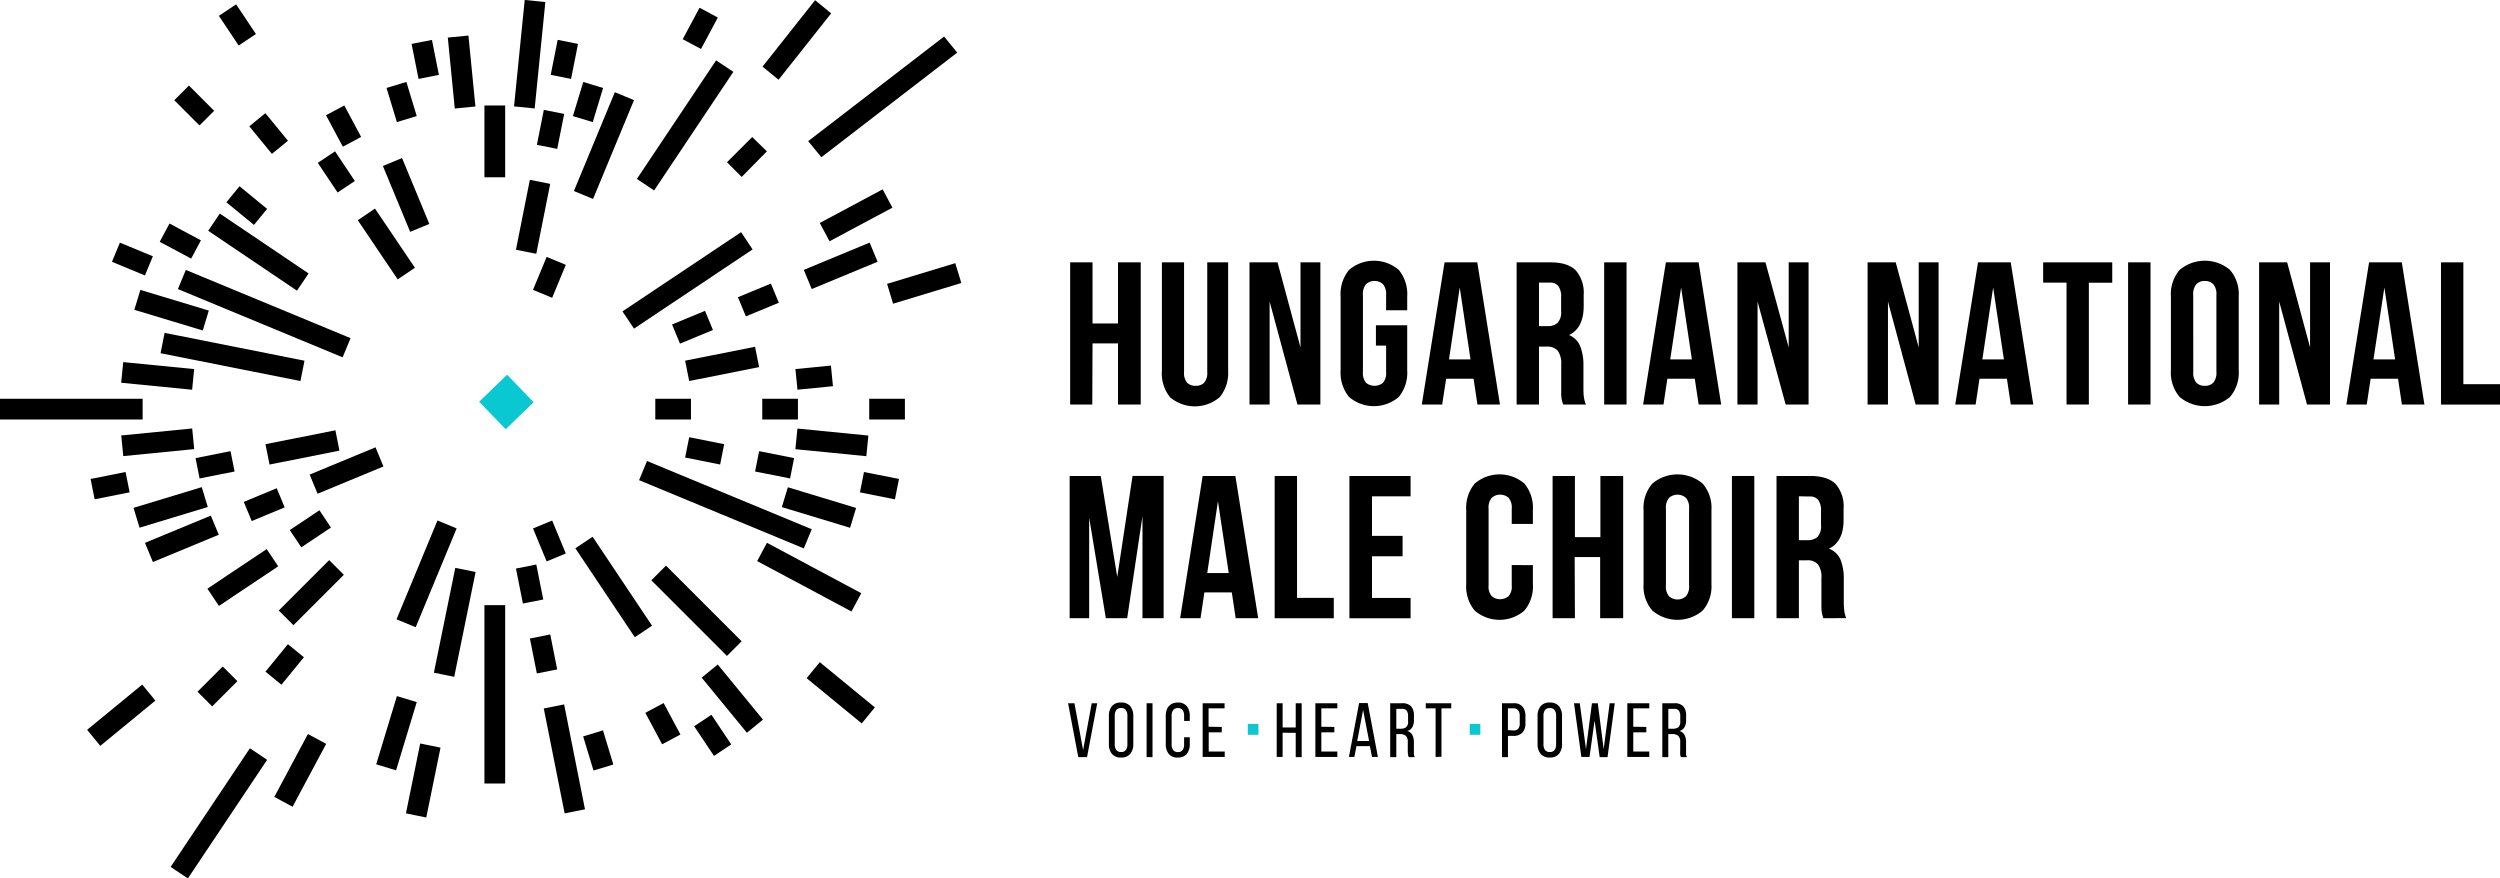 <svg xmlns="http://www.w3.org/2000/svg" viewBox="0 0 490.58 172.37"><path d="M214.34,79.38H210V51.48h4.39v12h5v-12h4.46v27.9h-4.46v-12h-5Z"/><path d="M232.35,51.48V73a2.92,2.92,0,0,0,.62,2.12,2.32,2.32,0,0,0,1.66.59,2.3,2.3,0,0,0,1.65-.59A2.92,2.92,0,0,0,236.9,73V51.48H241V72.72a7.49,7.49,0,0,1-1.65,5.21,7.5,7.5,0,0,1-9.77,0A7.49,7.49,0,0,1,228,72.72V51.48Z"/><path d="M249.14,59.17V79.38h-3.95V51.48h5.5l4.51,16.7V51.48h3.9v27.9h-4.5Z"/><path d="M270,63.83h6.14v8.85a7.49,7.49,0,0,1-1.65,5.21,7.5,7.5,0,0,1-9.77,0,7.49,7.49,0,0,1-1.65-5.21V58.17a7.48,7.48,0,0,1,1.65-5.2,7.5,7.5,0,0,1,9.77,0,7.48,7.48,0,0,1,1.65,5.2v2.71H272v-3a3,3,0,0,0-.62-2.13,2.52,2.52,0,0,0-3.31,0,3,3,0,0,0-.62,2.13V73a2.92,2.92,0,0,0,.62,2.12,2.62,2.62,0,0,0,3.31,0A2.92,2.92,0,0,0,272,73V67.82h-2Z"/><path d="M294.34,79.38h-4.42l-.76-5.06h-5.38L283,79.38h-4l4.47-27.9h6.42Zm-10-8.85h4.22l-2.11-14.11Z"/><path d="M306.74,79.38c-.05-.18-.11-.36-.16-.52a4.5,4.5,0,0,1-.14-.6,6.53,6.53,0,0,1-.08-.91c0-.37,0-.84,0-1.4V71.57a4.3,4.3,0,0,0-.68-2.75,2.73,2.73,0,0,0-2.19-.8H302V79.38h-4.39V51.48h6.62c2.28,0,3.94.53,5,1.59a6.72,6.72,0,0,1,1.54,4.82v2.2c0,2.87-1,4.75-2.87,5.66A4,4,0,0,1,310.11,68a10,10,0,0,1,.61,3.73V76c0,.69,0,1.3.08,1.82a6.25,6.25,0,0,0,.4,1.57ZM302,55.46V64h1.71a2.77,2.77,0,0,0,1.93-.63,3.06,3.06,0,0,0,.7-2.32V58.33a3.52,3.52,0,0,0-.54-2.19,2,2,0,0,0-1.69-.68Z"/><path d="M314.79,51.48h4.39v27.9h-4.39Z"/><path d="M337.75,79.38h-4.42l-.76-5.06h-5.38l-.76,5.06h-4l4.47-27.9h6.42Zm-10-8.85H332l-2.11-14.11Z"/><path d="M344.89,59.17V79.38h-3.95V51.48h5.5L351,68.18V51.48h3.9v27.9h-4.5Z"/><path d="M370.48,59.17V79.38h-4V51.48H372l4.51,16.7V51.48h3.9v27.9h-4.5Z"/><path d="M399,79.38h-4.42l-.76-5.06h-5.38l-.76,5.06h-4l4.47-27.9h6.42Zm-10-8.85h4.23l-2.11-14.11Z"/><path d="M400.93,51.48h13.56v4H409.9V79.38h-4.38V55.46h-4.59Z"/><path d="M417.6,51.48H422v27.9H417.6Z"/><path d="M426,58.17a7.31,7.31,0,0,1,1.71-5.2,7.66,7.66,0,0,1,9.89,0,7.31,7.31,0,0,1,1.71,5.2V72.68a7.32,7.32,0,0,1-1.71,5.21,7.66,7.66,0,0,1-9.89,0A7.32,7.32,0,0,1,426,72.68ZM430.39,73A3,3,0,0,0,431,75.1a2.23,2.23,0,0,0,1.65.61,2.25,2.25,0,0,0,1.66-.61,3,3,0,0,0,.62-2.14V57.89a3,3,0,0,0-.62-2.13,2.26,2.26,0,0,0-1.66-.62,2.23,2.23,0,0,0-1.65.62,3,3,0,0,0-.62,2.13Z"/><path d="M447.25,59.17V79.38h-3.94V51.48h5.5l4.5,16.7V51.48h3.91v27.9h-4.51Z"/><path d="M475.75,79.38h-4.42l-.76-5.06h-5.38l-.76,5.06h-4l4.46-27.9h6.42Zm-10-8.85H470l-2.11-14.11Z"/><path d="M479,51.48h4.39V75.39h7.21v4H479Z"/><path d="M219.24,113.22l3-19.82h6.1v27.91h-4.15v-20l-3,20H217l-3.27-19.73v19.73h-3.83V93.4H216Z"/><path d="M246.9,121.31h-4.42l-.76-5.06h-5.38l-.76,5.06h-4L236,93.4h6.42Zm-10-8.85h4.22L239,98.35Z"/><path d="M250.13,93.4h4.39v23.92h7.21v4h-11.6Z"/><path d="M269.23,105.16h6v4h-6v8.17h7.57v4h-12V93.4h12v4h-7.57Z"/><path d="M300.8,110.9v3.71a7.4,7.4,0,0,1-1.66,5.2,7.45,7.45,0,0,1-9.76,0,7.4,7.4,0,0,1-1.66-5.2V100.1a7.42,7.42,0,0,1,1.66-5.2,7.48,7.48,0,0,1,9.76,0,7.42,7.42,0,0,1,1.66,5.2v2.71h-4.15v-3a2.92,2.92,0,0,0-.62-2.13,2.51,2.51,0,0,0-3.3,0,2.92,2.92,0,0,0-.62,2.13v15.07a2.83,2.83,0,0,0,.62,2.11,2.57,2.57,0,0,0,3.3,0,2.83,2.83,0,0,0,.62-2.11v-4Z"/><path d="M309.05,121.31h-4.38V93.4h4.38v12h5v-12h4.47v27.91H314v-12h-5Z"/><path d="M322.52,100.1a7.25,7.25,0,0,1,1.72-5.2,7.65,7.65,0,0,1,9.88,0,7.25,7.25,0,0,1,1.72,5.2v14.51a7.24,7.24,0,0,1-1.72,5.2,7.61,7.61,0,0,1-9.88,0,7.24,7.24,0,0,1-1.72-5.2Zm4.39,14.79a2.92,2.92,0,0,0,.62,2.13,2.51,2.51,0,0,0,3.3,0,2.92,2.92,0,0,0,.62-2.13V99.82a2.92,2.92,0,0,0-.62-2.13,2.51,2.51,0,0,0-3.3,0,2.92,2.92,0,0,0-.62,2.13Z"/><path d="M339.86,93.4h4.39v27.91h-4.39Z"/><path d="M357.8,121.31c-.05-.19-.11-.36-.16-.52a4.5,4.5,0,0,1-.14-.6,8.79,8.79,0,0,1-.08-.91c0-.38,0-.84,0-1.4V113.5a4.27,4.27,0,0,0-.68-2.76,2.72,2.72,0,0,0-2.19-.79H353v11.36h-4.39V93.4h6.62c2.29,0,3.94.54,5,1.6a6.68,6.68,0,0,1,1.54,4.82V102q0,4.3-2.87,5.67a3.93,3.93,0,0,1,2.29,2.21,10,10,0,0,1,.62,3.73v4.3a16,16,0,0,0,.08,1.81,5.48,5.48,0,0,0,.4,1.58ZM353,97.39V106h1.71a2.77,2.77,0,0,0,1.94-.64,3.06,3.06,0,0,0,.69-2.31v-2.75a3.52,3.52,0,0,0-.54-2.19,2,2,0,0,0-1.69-.68Z"/><path d="M210.84,138l1.7,9.19,1.69-9.19h1.08l-2,10.57h-1.72l-2-10.57Z"/><path d="M217.6,140.52a2.94,2.94,0,0,1,.59-1.94,2.18,2.18,0,0,1,1.8-.72,2.23,2.23,0,0,1,1.81.72,3,3,0,0,1,.59,1.94V146a3,3,0,0,1-.59,1.93,2.23,2.23,0,0,1-1.81.72,2.18,2.18,0,0,1-1.8-.72,2.93,2.93,0,0,1-.59-1.93Zm1.15,5.53a1.84,1.84,0,0,0,.3,1.12,1.11,1.11,0,0,0,.94.4,1.09,1.09,0,0,0,.94-.4,1.84,1.84,0,0,0,.3-1.12v-5.59a1.82,1.82,0,0,0-.3-1.12,1.09,1.09,0,0,0-.94-.4,1.11,1.11,0,0,0-.94.4,1.82,1.82,0,0,0-.3,1.12Z"/><path d="M226.16,138v10.57H225V138Z"/><path d="M231.11,137.86a2.17,2.17,0,0,1,1.79.73,3,3,0,0,1,.57,1.93v.95h-1.11v-1a1.82,1.82,0,0,0-.29-1.12,1.05,1.05,0,0,0-.93-.4,1.08,1.08,0,0,0-.93.4,1.82,1.82,0,0,0-.3,1.12v5.59a1.84,1.84,0,0,0,.3,1.12,1.08,1.08,0,0,0,.93.4,1.05,1.05,0,0,0,.93-.4,1.84,1.84,0,0,0,.29-1.12v-1.38h1.11V146a3,3,0,0,1-.57,1.93,2.16,2.16,0,0,1-1.79.72,2.12,2.12,0,0,1-1.77-.72,3,3,0,0,1-.58-1.93v-5.47a4.06,4.06,0,0,1,.14-1.09,2.24,2.24,0,0,1,.44-.84,2,2,0,0,1,.73-.54A2.72,2.72,0,0,1,231.11,137.86Z"/><path d="M239.75,142.65v1.06h-2.56v3.76h3.14v1.07H236V138h4.3V139h-3.14v3.61Z"/><path d="M251.69,143.78v4.76h-1.16V138h1.16v4.75h2.57V138h1.17v10.57h-1.17v-4.76Z"/><path d="M261.84,142.65v1.06h-2.55v3.76h3.14v1.07h-4.31V138h4.31V139h-3.14v3.61Z"/><path d="M266.18,146.41l-.41,2.13H264.7l2-10.57h1.69l2,10.57h-1.16l-.41-2.13Zm.15-1h2.33l-1.18-6.1Z"/><path d="M275.13,138a2.3,2.3,0,0,1,1.79.62,2.64,2.64,0,0,1,.54,1.79v.87a2.78,2.78,0,0,1-.31,1.41,1.64,1.64,0,0,1-1,.76,1.59,1.59,0,0,1,1,.78,3,3,0,0,1,.3,1.42v1.65c0,.23,0,.46,0,.67a1.5,1.5,0,0,0,.18.6h-1.18a2,2,0,0,1-.15-.49,5.07,5.07,0,0,1-.05-.8v-1.66a1.59,1.59,0,0,0-.39-1.23,1.73,1.73,0,0,0-1.13-.34H274v4.52H272.8V138Zm-.3,5a1.79,1.79,0,0,0,1.09-.29,1.39,1.39,0,0,0,.39-1.16v-1a1.82,1.82,0,0,0-.27-1.09,1.12,1.12,0,0,0-.94-.36H274V143Z"/><path d="M281.71,148.54V139h-1.93V138h5V139h-1.92v9.5Z"/><path d="M297,138a2.17,2.17,0,0,1,1.79.69,2.91,2.91,0,0,1,.55,1.89v1.27a2.72,2.72,0,0,1-.59,1.91,2.38,2.38,0,0,1-1.84.64h-1v4.17h-1.17V138Zm-.09,5.34a1.28,1.28,0,0,0,1-.32,1.56,1.56,0,0,0,.31-1.1v-1.4a1.82,1.82,0,0,0-.27-1.09A1.09,1.09,0,0,0,297,139H295.9v4.27Z"/><path d="M301.72,140.52a2.94,2.94,0,0,1,.6-1.94,2.18,2.18,0,0,1,1.8-.72,2.23,2.23,0,0,1,1.81.72,3,3,0,0,1,.59,1.94V146a3,3,0,0,1-.59,1.93,2.23,2.23,0,0,1-1.81.72,2.18,2.18,0,0,1-1.8-.72,2.93,2.93,0,0,1-.6-1.93Zm1.16,5.53a1.84,1.84,0,0,0,.3,1.12,1.11,1.11,0,0,0,.94.4,1.1,1.1,0,0,0,.94-.4,1.84,1.84,0,0,0,.3-1.12v-5.59a1.82,1.82,0,0,0-.3-1.12,1.1,1.1,0,0,0-.94-.4,1.11,1.11,0,0,0-.94.4,1.82,1.82,0,0,0-.3,1.12Z"/><path d="M311.91,148.54h-1.6L308.87,138H310l1.22,9,1.17-9h1.15l1.15,9,1.18-9h1l-1.42,10.57h-1.54l-1-7.17Z"/><path d="M323.06,142.65v1.06H320.5v3.76h3.14v1.07h-4.31V138h4.31V139H320.5v3.61Z"/><path d="M328.54,138a2.28,2.28,0,0,1,1.79.62,2.64,2.64,0,0,1,.54,1.79v.87a2.78,2.78,0,0,1-.31,1.41,1.64,1.64,0,0,1-1,.76,1.59,1.59,0,0,1,1,.78,3,3,0,0,1,.3,1.42v1.65c0,.23,0,.46,0,.67a1.5,1.5,0,0,0,.18.6h-1.18a2,2,0,0,1-.15-.49,5.07,5.07,0,0,1,0-.8v-1.66a1.59,1.59,0,0,0-.39-1.23,1.73,1.73,0,0,0-1.13-.34h-.82v4.52h-1.17V138Zm-.3,5a1.84,1.84,0,0,0,1.1-.29,1.42,1.42,0,0,0,.38-1.16v-1a1.82,1.82,0,0,0-.27-1.09,1.12,1.12,0,0,0-.94-.36h-1.13V143Z"/><rect x="244.86" y="142.07" width="2.08" height="2.12" style="fill:#09c8d1"/><rect x="288.41" y="142.07" width="2.08" height="2.12" style="fill:#09c8d1"/><rect x="95.62" y="75.07" width="7.5" height="7.63" transform="translate(87.11 -47.4) rotate(46.01)" style="fill:#09c8d1"/><rect x="95.06" y="118.75" width="4.07" height="35"/><rect x="101.91" y="0.15" width="4.07" height="20.99" transform="translate(1.58 -10.33) rotate(5.73)"/><rect x="95.06" y="20.7" width="4.07" height="14.09"/><rect x="88.55" y="7.13" width="4.07" height="13.99" transform="translate(-0.95 8.95) rotate(-5.62)"/><rect x="81.41" y="8.16" width="4.07" height="7" transform="translate(-0.67 16.5) rotate(-11.25)"/><rect x="76.78" y="16.52" width="4.07" height="7" transform="translate(-2.42 23.73) rotate(-16.87)"/><rect x="77.66" y="31.27" width="4.07" height="13.99" transform="translate(-8.58 33.4) rotate(-22.5)"/><rect x="65.38" y="21.25" width="4.07" height="7" transform="translate(-3.7 34.7) rotate(-28.13)"/><rect x="44.55" y="1.39" width="4.07" height="7" transform="translate(5.13 26.7) rotate(-33.74)"/><rect x="63.96" y="30.24" width="4.07" height="7" transform="translate(-7.62 42.35) rotate(-33.75)"/><rect x="73.68" y="41.29" width="4.07" height="13.99" transform="matrix(0.83, -0.56, 0.56, 0.83, -14.07, 50.2)"/><rect x="50.67" y="22.7" width="4.07" height="7" transform="translate(-4.65 39.38) rotate(-39.37)"/><rect x="36.07" y="17.2" width="4.07" height="7" transform="translate(-3.47 33.01) rotate(-45)"/><rect x="46.38" y="36.84" width="4.07" height="7" transform="translate(-13.48 52.18) rotate(-50.63)"/><rect x="48.52" y="38.69" width="4.07" height="20.99" transform="matrix(0.56, -0.83, 0.83, 0.56, -18.43, 63.89)"/><rect x="33.35" y="43.8" width="4.07" height="7" transform="translate(-23.01 56.21) rotate(-61.87)"/><rect x="49.81" y="44.05" width="4.07" height="34.99" transform="translate(-24.85 85.89) rotate(-67.5)"/><rect x="23.95" y="47.33" width="4.07" height="7" transform="translate(-30.92 55.39) rotate(-67.5)"/><rect x="31.45" y="53.99" width="4.07" height="13.99" transform="matrix(0.29, -0.96, 0.96, 0.29, -34.59, 75.33)"/><rect x="43.59" y="56.05" width="4.07" height="27.99" transform="translate(-31.97 101.13) rotate(-78.75)"/><rect x="28.91" y="66.77" width="4.07" height="13.99" transform="translate(-45.5 97.34) rotate(-84.38)"/><rect y="78.25" width="27.99" height="4.07"/><rect x="23.95" y="84.76" width="13.99" height="4.07" transform="translate(-8.36 3.45) rotate(-5.63)"/><rect x="18.11" y="93.26" width="7" height="4.07" transform="translate(-18.18 6.05) rotate(-11.25)"/><rect x="38.7" y="89.17" width="7" height="4.07" transform="translate(-16.98 9.99) rotate(-11.25)"/><rect x="52.36" y="85.76" width="13.99" height="4.07" transform="translate(-15.99 13.27) rotate(-11.25)"/><rect x="61.01" y="90.3" width="13.99" height="4.07" transform="translate(-30.16 33.05) rotate(-22.5)"/><rect x="48.35" y="96.99" width="7" height="4.07" transform="translate(-33.95 27.38) rotate(-22.5)"/><rect x="26.49" y="97.54" width="13.99" height="4.07" transform="translate(-27.47 14.01) rotate(-16.88)"/><rect x="28.69" y="103.69" width="13.99" height="4.07" transform="translate(-37.74 21.71) rotate(-22.5)"/><rect x="40.65" y="111.29" width="13.99" height="4.07" transform="translate(-54.93 45.57) rotate(-33.75)"/><rect x="57.41" y="101.73" width="7" height="4.07" transform="translate(-47.39 51.33) rotate(-33.75)"/><rect x="54.09" y="114.26" width="13.99" height="4.07" transform="translate(-64.34 77.26) rotate(-45)"/><rect x="16.79" y="138.32" width="13.99" height="4.07" transform="translate(-83.64 46.95) rotate(-39.38)"/><rect x="39.18" y="132.67" width="7" height="4.07" transform="translate(-82.76 69.63) rotate(-45)"/><rect x="53.01" y="128.76" width="7" height="4.07" transform="matrix(0.63, -0.77, 0.77, 0.63, -80.45, 91.5)"/><rect x="28.96" y="157.57" width="27.99" height="4.07" transform="translate(-113.62 106.65) rotate(-56.25)"/><rect x="73.22" y="110.57" width="20.99" height="4.07" transform="translate(-52.36 146.86) rotate(-67.5)"/><rect x="78.41" y="119.42" width="20.99" height="4.07" transform="matrix(0.2, -0.98, 0.98, 0.2, -47.57, 184.96)"/><rect x="51.92" y="149.15" width="13.99" height="4.07" transform="translate(-102.19 131.88) rotate(-61.88)"/><rect x="70.81" y="141.86" width="13.99" height="4.07" transform="translate(-82.48 176.58) rotate(-73.13)"/><rect x="75.77" y="150.31" width="13.99" height="4.07" transform="matrix(0.2, -0.98, 0.98, 0.2, -82.8, 203.8)"/><rect x="108.71" y="138.42" width="4.07" height="20.99" transform="translate(-26.92 24.47) rotate(-11.25)"/><rect x="115.37" y="143.75" width="4.07" height="7" transform="translate(-37.69 40.42) rotate(-16.87)"/><rect x="104.62" y="124.83" width="4.07" height="7" transform="translate(-22.98 23.27) rotate(-11.25)"/><rect x="101.89" y="111.1" width="4.07" height="7" transform="translate(-20.36 22.48) rotate(-11.25)"/><rect x="105.77" y="102.65" width="4.07" height="7" transform="translate(-32.41 49.34) rotate(-22.5)"/><rect x="128.05" y="138.5" width="4.07" height="7" transform="translate(-51.58 78.08) rotate(-28.12)"/><rect x="118.39" y="104.7" width="4.07" height="20.99" transform="translate(-43.7 86.31) rotate(-33.75)"/><rect x="137.82" y="140.78" width="4.07" height="7" transform="translate(-56.58 102) rotate(-33.74)"/><rect x="141.67" y="130.08" width="4.07" height="13.99" transform="translate(-54.34 122.28) rotate(-39.37)"/><rect x="134.64" y="109.37" width="4.07" height="20.99" transform="translate(-44.73 131.74) rotate(-45)"/><rect x="162.94" y="128.94" width="4.07" height="13.99" transform="translate(-44.76 177.22) rotate(-50.62)"/><rect x="156.77" y="102.77" width="4.07" height="20.99" transform="translate(-15.95 199.93) rotate(-61.88)"/><rect x="140.31" y="81.54" width="4.07" height="34.99" transform="translate(-3.62 192.65) rotate(-67.5)"/><rect x="158.67" y="92.58" width="4.07" height="13.99" transform="translate(18.76 224.46) rotate(-73.12)"/><rect x="170.55" y="91.8" width="4.07" height="7" transform="translate(45.44 245.98) rotate(-78.75)"/><rect x="149.96" y="87.71" width="4.07" height="7" transform="translate(32.89 222.49) rotate(-78.75)"/><rect x="136.24" y="84.98" width="4.07" height="7" transform="translate(24.52 206.83) rotate(-78.75)"/><rect x="128.59" y="78.25" width="7" height="4.07"/><rect x="149.58" y="78.25" width="7" height="4.07"/><rect x="161.21" y="79.8" width="4.07" height="13.99" transform="translate(60.85 240.75) rotate(-84.37)"/><rect x="170.57" y="78.25" width="7" height="4.07"/><rect x="156.27" y="72.08" width="7" height="4.07" transform="translate(-6.5 16.02) rotate(-5.63)"/><rect x="134.71" y="69.37" width="13.99" height="4.07" transform="translate(-11.21 29.02) rotate(-11.25)"/><rect x="132.39" y="62.18" width="7" height="4.07" transform="translate(-14.23 56.89) rotate(-22.5)"/><rect x="145.32" y="56.83" width="7" height="4.07" transform="translate(-11.2 61.43) rotate(-22.5)"/><rect x="174.36" y="53.6" width="13.99" height="4.07" transform="translate(-8.34 55.04) rotate(-16.88)"/><rect x="157.98" y="50.13" width="13.99" height="4.07" transform="translate(-7.41 67.1) rotate(-22.5)"/><rect x="161" y="40.2" width="13.99" height="4.07" transform="translate(-0.07 84.21) rotate(-28.13)"/><rect x="120.92" y="52.98" width="27.99" height="4.07" transform="translate(-7.83 84.21) rotate(-33.74)"/><polygon points="158.59 27.7 161.18 30.85 187.84 10.32 185.26 7.17 158.59 27.7"/><polygon points="142.66 31.84 145.54 34.72 150.49 29.7 147.61 26.89 142.66 31.84"/><polygon points="152.78 15.65 163.1 2.62 159.95 0.04 149.63 13.07 152.78 15.65"/><rect x="120.45" y="22.58" width="27.99" height="4.07" transform="translate(39.28 122.72) rotate(-56.25)"/><rect x="104.31" y="52.39" width="7" height="4.07" transform="translate(16.27 133.2) rotate(-67.5)"/><rect x="97.61" y="40.5" width="13.99" height="4.07" transform="translate(42.48 136.84) rotate(-78.75)"/><rect x="108.02" y="26.53" width="20.99" height="4.07" transform="translate(46.77 127.13) rotate(-67.5)"/><rect x="133.92" y="3.53" width="7" height="4.07" transform="translate(67.72 124.13) rotate(-61.87)"/><rect x="104.52" y="23.35" width="7" height="4.07" transform="translate(62.06 126.38) rotate(-78.75)"/><rect x="111.88" y="17.98" width="7" height="4.07" transform="translate(62.73 124.62) rotate(-73.12)"/><rect x="107.25" y="9.62" width="7" height="4.07" transform="translate(77.71 118) rotate(-78.75)"/></svg>